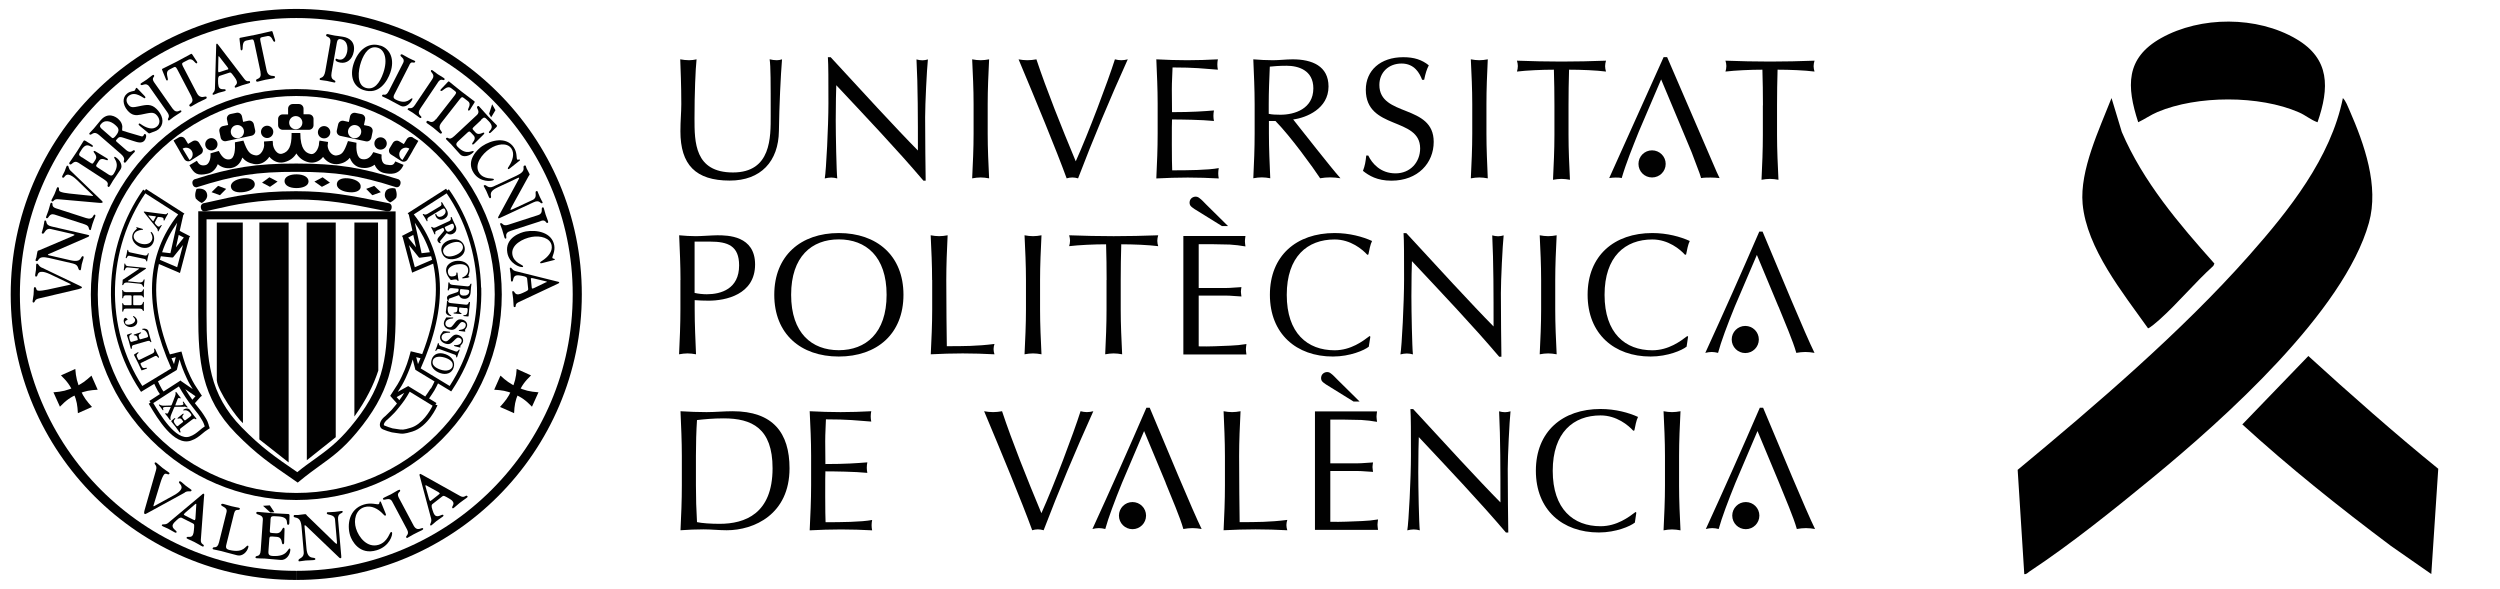 <?xml version="1.0" encoding="UTF-8"?>
<svg id="Capa_1" data-name="Capa 1" xmlns="http://www.w3.org/2000/svg" viewBox="0 0 280.2 66">
  <defs>
    <style>
      .cls-1, .cls-2 {
        fill: #010101;
      }

      .cls-2 {
        fill-rule: evenodd;
      }
    </style>
  </defs>
  <g>
    <g>
      <path class="cls-2" d="M21.94,22.23c-.18-.45.09-1.05.09-1.05.33-.1.94-.04,1.12.39.2.46,0,.86-.53,1.18,0,0-.33-.12-.69-.51Z"/>
      <polygon class="cls-2" points="37.63 49 34.39 51.58 34.37 24.94 37.63 24.94 37.63 49"/>
      <path class="cls-2" d="M39.72,46.68v-21.74h2.65l.03,16.59c-.51,1.57-1.34,3.28-2.68,5.15Z"/>
      <polygon class="cls-2" points="29.07 49.25 32.35 51.83 32.35 24.94 29.07 24.94 29.07 49.25"/>
      <path class="cls-2" d="M27.23,47.43l-.02-22.49h-2.91v17.7c.11,1.19,2.25,4.22,2.93,4.79Z"/>
      <path class="cls-1" d="M33.21,55.25c-12.27,0-22.25-9.98-22.25-22.25s9.98-22.24,22.25-22.24,22.24,9.98,22.24,22.24-9.98,22.25-22.24,22.25v.79c12.7,0,23.03-10.33,23.03-23.03s-10.33-23.03-23.03-23.03-23.03,10.33-23.03,23.03,10.33,23.03,23.03,23.03v-.79Z"/>
      <path class="cls-1" d="M33.21,63.98c-17.09,0-30.98-13.9-30.98-30.98S16.12,2.02,33.21,2.02s30.98,13.9,30.98,30.98-13.9,30.98-30.98,30.98v1.02c17.65,0,32-14.36,32-32S50.85,1,33.21,1,1.2,15.35,1.2,33s14.36,32,32,32v-1.02Z"/>
      <path class="cls-2" d="M6.83,42.07c.7.68,1.05,1.15,1.44,2.05.34.8.41,1.32.46,2.19l1.58-.7c-.59-.65-.91-1.05-1.27-1.85-.39-.89-.53-1.45-.6-2.41l-1.62.73Z"/>
      <path class="cls-2" d="M6.72,45.58c.68-.7,1.15-1.06,2.05-1.44.8-.33,1.32-.41,2.18-.46l-.7-1.58c-.65.59-1.05.91-1.85,1.27-.88.4-1.45.53-2.41.6l.73,1.62Z"/>
      <path class="cls-2" d="M59.52,42.07c-.7.68-1.05,1.15-1.44,2.05-.34.8-.42,1.32-.46,2.19l-1.58-.7c.58-.65.92-1.05,1.27-1.85.39-.89.54-1.45.6-2.41l1.62.73Z"/>
      <path class="cls-2" d="M59.62,45.58c-.68-.7-1.15-1.06-2.05-1.44-.81-.33-1.32-.41-2.18-.46l.7-1.58c.65.59,1.05.9,1.85,1.27.88.4,1.45.53,2.41.6l-.73,1.62Z"/>
      <path class="cls-2" d="M20.72,55.18c.42-.23.62-.02.72-.16.08-.1-.01-.14-.13-.23-.16-.12-.33-.22-.48-.34-.16-.12-.29-.27-.45-.39-.06-.05-.21-.19-.3-.08-.16.2.56.42.14.97-.07.09-.24.29-.71.55l-2.13,1.17s-.13.09-.17.07c-.03-.03,0-.13.02-.18l.74-2.42c.14-.46.28-.79.42-.96.19-.24.45.1.57-.05.08-.1.05-.11-.13-.25-.09-.07-.27-.17-.62-.44-.19-.15-.36-.32-.54-.46-.08-.06-.22-.24-.33-.11-.03.04.01.13.02.15.18.23.21.36.13.66l-1.27,4.44c-.09.32-.08.42-.02.47.06.05.11.03.29-.07l4.22-2.31Z"/>
      <path class="cls-2" d="M26.26,57.47c.14-.54.55-.16.62-.43.02-.08-.01-.1-.15-.14-.11-.03-.2-.02-.77-.16-.26-.06-.64-.19-.92-.26-.14-.04-.23,0-.25.07-.06.25.75.25.6.85l-.84,3.38c-.22.87-.64.36-.72.69-.01.04.02.09.11.11.37.09.66.13.88.19.34.08.74.22,1.77.47.56.14,1.1-.35,1.24-.9.03-.14,0-.17-.04-.18-.26-.06-.4.89-2.08.48-.49-.12-.4-.37-.29-.81l.83-3.35Z"/>
      <path class="cls-2" d="M30.31,58.33c.04-.51.06-.51.91-.45,1.35.09.74.92,1.07.94.16.01.14-.23.14-.33l.02-.73c0-.07-.04-.14-.13-.15-.61-.04-1.1-.05-1.59-.08-1.07-.08-1.57-.14-1.85-.16-.1,0-.16.05-.16.11-.02.29.78.12.74.77l-.24,3.43c-.06.89-.56.46-.59.8,0,.04.04.08.13.09.38.03.68.02.89.03.35.02.76.08,1.83.16.57.04,1.02-.53,1.06-1.11,0-.14-.04-.16-.06-.17-.27-.02-.23.95-1.96.83-.5-.04-.45-.3-.42-.75l.07-.94c.03-.42,0-.51.33-.49l.51.04c.72.05.48.81.7.83.17.01.14-.26.14-.35l.04-1.31c0-.2-.07-.19-.12-.19-.14-.01-.21.66-.81.62l-.44-.03c-.3-.02-.3-.07-.27-.39l.07-1.03Z"/>
      <path class="cls-2" d="M34.04,61.86c.07.75-.62.67-.59.97.01.13.15.08.22.07.19-.02.37-.06.6-.08.24-.02.48-.01.82-.04.09,0,.26-.02.26-.12-.03-.34-.88.23-1-1.18l-.22-2.49c0-.07,0-.12.05-.12.03,0,.08.03.13.08l3.68,3.52c.05.05.09.1.19.09.08,0,.08-.07.07-.23l-.36-4.11c-.07-.77.54-.64.52-.87,0-.02,0-.1-.14-.08-.06,0-.3.06-.74.1-.48.04-.68.03-.8.04-.09,0-.11.08-.1.13.02.24.86.04.92.7l.21,2.44c.02.18.01.27-.03.28-.04,0-.13-.08-.23-.17l-3.08-2.99c-.14-.13-.06-.19-.28-.17-.37.03-.55.08-.73.09-.13.01-.26,0-.39,0-.08,0-.11.07-.11.13.03.35.77-.19.89,1.21l.24,2.78Z"/>
      <path class="cls-2" d="M42.68,56.23s-.06-.03-.09-.02c-.09.03-.03.26-.16.3-.2.06-.85-.21-1.65.04-1.68.51-1.9,2.28-1.54,3.46.17.56,1.02,2.26,2.98,1.66,1.43-.43,1.81-1.71,1.72-1.99-.01-.04-.08-.06-.12-.05-.17.05-.35,1.11-1.38,1.43-1.28.39-2.24-.84-2.54-1.83-.29-.94-.05-2.09.94-2.39.78-.24,1.55.19,2.09.77.08.08.17.21.27.18.11-.04.04-.19.01-.26l-.53-1.3Z"/>
      <path class="cls-2" d="M44.7,55.79c-.33-.62.26-.63.14-.85-.04-.08-.08-.07-.26.02-.35.19-.56.33-.78.45-.22.11-.47.21-.71.34-.05.03-.22.09-.16.2.12.23.72-.32,1.03.27l1.66,3.12c.33.62-.21.68-.08.91.02.03.05.07.11.04.16-.08.41-.25.68-.39.48-.26.72-.35.95-.47.14-.08.18-.13.14-.2-.11-.21-.64.46-1.07-.34l-1.65-3.1Z"/>
      <path class="cls-2" d="M4.7,30.01c-.42-.2-.36-.44-.53-.46-.13-.01-.11.07-.12.2-.02.17,0,.33-.02.5-.02.17-.06.33-.08.5,0,.07-.05.24.09.25.26.02.04-.6.74-.53.12.01.37.05.85.27l2.15,1.03c.05.02.15.06.15.09,0,.04-.11.05-.16.07l-2.44.53c-.46.1-.82.14-1.04.12-.31-.03-.16-.37-.36-.39-.12-.01-.12.02-.14.21,0,.09,0,.27-.03.64-.02.2-.07.4-.09.59,0,.09-.08.26.09.28.05,0,.1-.07.11-.08.1-.23.19-.31.49-.38l4.42-1.04c.32-.08.4-.13.4-.19,0-.06-.03-.1-.22-.18l-4.26-2.04Z"/>
      <path class="cls-2" d="M8.19,29.54c.73.17.47.69.76.75.12.03.11-.09.13-.16.04-.16.04-.32.08-.5.05-.2.12-.39.19-.67.02-.08.06-.22-.04-.24-.34-.08-.02.77-1.4.45l-2.44-.56c-.06-.01-.11-.04-.1-.07,0-.03.05-.05.12-.08l4.36-1.9c.07-.03.12-.05.14-.13.02-.07-.04-.08-.2-.12l-4.02-.93c-.75-.17-.47-.62-.68-.67-.02,0-.09-.02-.12.09-.01.05-.03.26-.11.62-.09.4-.16.56-.18.65-.02.07.05.11.1.12.24.05.27-.67.92-.52l2.39.55c.18.04.26.07.26.11,0,.03-.11.08-.23.14l-3.69,1.57c-.16.07-.19,0-.24.18-.07.3-.08.46-.11.61-.03.11-.08.21-.1.31-.02.07.04.11.1.12.34.08.03-.67,1.4-.35l2.72.63Z"/>
      <path class="cls-2" d="M6.3,23.36c-.66-.22-.27-.55-.51-.63-.08-.03-.11,0-.16.16-.1.32-.14.53-.21.73-.06.2-.16.4-.23.62-.02.05-.08.18.04.22.24.08.25-.62.89-.41l3.36,1.09c.67.22.35.56.6.64.04.01.09.02.1-.03.05-.15.1-.39.18-.64.14-.44.24-.63.31-.84.04-.13.03-.19-.05-.21-.22-.07-.11.66-.97.38l-3.34-1.08Z"/>
      <path class="cls-2" d="M7.95,19.18c-.33-.32-.2-.53-.35-.6-.12-.05-.13.03-.18.15-.07.15-.11.31-.17.46-.07.16-.16.29-.23.45-.03.06-.12.21.01.27.23.11.23-.55.86-.27.11.05.34.16.72.52l1.71,1.65s.12.1.11.13c-.01.03-.12.02-.17.01l-2.48-.26c-.47-.05-.82-.12-1.02-.21-.28-.13-.04-.4-.22-.48-.11-.05-.12-.02-.2.15-.04.09-.08.25-.23.6-.08.18-.19.35-.27.53-.04.08-.16.22,0,.3.05.02.12-.03.13-.04.17-.19.27-.23.58-.21l4.51.4c.32.03.42,0,.44-.05.02-.06,0-.1-.15-.24l-3.39-3.26Z"/>
      <path class="cls-2" d="M9.19,17.65c-.43-.28-.42-.3-.03-.9.62-.95,1.09-.1,1.24-.33.07-.11-.15-.22-.23-.27l-.62-.38c-.05-.04-.14-.04-.18.02-.28.43-.48.79-.71,1.14-.49.76-.75,1.09-.88,1.3-.04.07-.02.14.04.18.25.16.41-.53.97-.17l2.89,1.88c.75.49.17.65.46.83.04.02.09.01.13-.05.18-.27.29-.49.39-.65.16-.25.38-.53.86-1.28.26-.4-.05-1.02-.54-1.34-.12-.08-.16-.05-.17-.03-.12.19.73.64-.06,1.87-.23.36-.44.19-.82-.06l-.79-.51c-.36-.23-.44-.26-.3-.49l.24-.37c.33-.51.9.05,1-.11.08-.12-.16-.23-.25-.28l-1.12-.68c-.17-.1-.19-.04-.22,0-.06.1.49.48.22.91l-.2.31c-.14.21-.18.18-.45.01l-.86-.56Z"/>
      <path class="cls-2" d="M16.52,14.82c.14.12.17.17.31.1.32-.15.67-.2.94-.43.59-.5.59-1.34-.04-2.08-.6-.71-1.1-.71-1.81-.57-.88.17-1.19.31-1.51-.07-.32-.38-.29-.76,0-1.01.78-.65,1.72.34,1.83.25.1-.08.06-.16-.06-.28l-.68-.71c-.12-.12-.17-.22-.24-.16-.06.05-.1.23-.15.28-.14.11-.51.05-.88.36-.53.44-.49,1.22.05,1.87.5.59.95.59,1.51.48,1.06-.21,1.41-.37,1.81.1.38.45.34.95-.02,1.24-.5.42-1.21.14-1.81-.28-.08-.06-.13-.1-.2-.04-.11.09.07.22.15.29l.79.65Z"/>
      <path class="cls-2" d="M17.29,9.25c-.4-.57.11-.61-.03-.81-.05-.07-.08-.07-.23.03-.27.19-.43.34-.6.46-.17.12-.37.23-.56.36-.04.03-.18.1-.1.2.15.21.57-.34.96.21l2.03,2.89c.4.57-.06.66.09.87.02.03.06.06.1.04.13-.09.32-.26.52-.4.38-.26.57-.36.75-.49.11-.08.14-.13.09-.2-.14-.19-.48.46-1-.28l-2.01-2.87Z"/>
      <path class="cls-2" d="M37.75,4.8c.06-.33.18-.46.44-.41.9.16.76,1.23.72,1.41-.04.19-.23,1-.94.87-.13-.02-.22-.08-.26-.09-.07-.01-.1.07-.11.12,0,.03,0,.22.56.32.69.12,1.33-.33,1.49-1.24.19-1.06-.47-1.55-1.21-1.66-.41-.07-.83-.12-.91-.13-.44-.08-.75-.16-.79-.17-.14-.02-.18.07-.19.11-.05.27.61.08.47.85l-.56,3.19c-.16.91-.59.66-.63.87-.02.12.08.13.1.13.03,0,.49.06.72.1.13.02.38.1.78.17.08.01.14.04.16-.08.04-.25-.59-.08-.43-.99l.59-3.36Z"/>
      <path class="cls-2" d="M42.64,5.12c-1.33-.44-2.47.45-2.99,1.97-.48,1.41-.06,2.61,1.06,2.99,1.78.61,2.7-.98,3.04-1.95.51-1.47-.01-2.66-1.1-3.02ZM42.96,8.17c-.4,1.15-1.03,1.98-1.99,1.67-1-.32-.85-1.9-.5-2.91.35-1.01.96-1.87,1.9-1.57.72.23,1.12,1.27.59,2.81Z"/>
      <path class="cls-2" d="M45.89,7.25c.25-.5.5-.06.63-.31.04-.08.02-.1-.09-.15-.08-.04-.16-.05-.61-.28-.2-.1-.49-.28-.7-.39-.11-.06-.19-.03-.22.03-.12.23.57.35.28.91l-1.58,3.1c-.41.8-.63.24-.78.54-.02.04,0,.09.06.12.29.15.52.23.68.32.26.13.56.32,1.36.73.43.22,1.01-.16,1.27-.67.06-.12.04-.16.02-.17-.2-.1-.56.79-1.86.13-.38-.19-.24-.42-.03-.82l1.57-3.07Z"/>
      <path class="cls-2" d="M49.07,9.24c.39-.58.61-.11.75-.32.05-.07.03-.1-.11-.2-.28-.19-.47-.28-.65-.4-.17-.12-.34-.27-.53-.4-.04-.03-.15-.13-.22-.03-.14.21.52.41.15.97l-1.97,2.93c-.39.58-.64.18-.78.4-.02.03-.04.08,0,.11.13.09.35.2.56.34.38.26.54.4.73.53.11.08.17.08.22.01.13-.2-.6-.28-.1-1.03l1.96-2.91Z"/>
      <path class="cls-2" d="M48.85,13.36c-.54.69-.84,0-1.02.23-.1.13-.02.18.07.25.19.14.36.24.67.48.31.24.44.39.63.53.13.11.21.2.32.06.13-.16-.6-.46-.04-1.17l2.05-2.62c.22-.28.29-.27.48-.12l.4.31c.55.39-.1.92.08,1.07.12.09.25-.17.29-.25l.36-.57c.04-.06.1-.14.04-.2-.43-.34-.76-.56-1.44-1.09-.68-.53-.97-.79-1.4-1.13-.07-.05-.13.03-.18.08l-.67.71c-.07.07-.19.17-.1.25.21.16.66-.7,1.19-.29l.39.3c.19.15.21.21,0,.49l-2.1,2.69Z"/>
      <path class="cls-2" d="M53.92,13.42c.37-.35.39-.33.88.19.78.83-.17,1.08.02,1.28.09.1.25-.09.32-.16l.52-.51s.07-.13.02-.18c-.35-.38-.65-.65-.94-.96-.61-.66-.88-.99-1.05-1.16-.06-.06-.13-.05-.18,0-.22.2.41.53-.07.98l-2.52,2.35c-.66.61-.67.01-.92.24-.03.03-.04.08.02.14.22.24.41.4.53.53.2.21.42.49,1.03,1.15.33.35,1.01.2,1.43-.2.1-.1.09-.14.07-.16-.15-.16-.8.55-1.8-.51-.29-.31-.08-.47.25-.78l.69-.64c.31-.29.36-.37.55-.17l.3.32c.42.45-.27.86-.14,1,.1.1.27-.1.33-.17l.93-.92c.14-.14.08-.18.06-.21-.08-.09-.59.36-.93,0l-.25-.27c-.17-.18-.13-.22.1-.44l.75-.7Z"/>
      <path class="cls-2" d="M58.27,17.98s.01-.06,0-.08c-.05-.07-.25.06-.31-.03-.1-.15.02-.77-.38-1.36-.83-1.23-2.52-.82-3.54-.13-.48.33-1.9,1.6-.93,3.03.7,1.04,1.97.93,2.21.77.04-.02.04-.09.02-.11-.09-.13-1.11.08-1.62-.68-.63-.93.31-2.14,1.18-2.72.82-.55,1.94-.73,2.42-.02.38.57.14,1.35-.28,1.99-.06.09-.16.21-.11.29.06.08.18-.03.24-.08l1.1-.87Z"/>
      <path class="cls-2" d="M55.33,20.89c-.68.32-.8-.25-1.06-.13-.11.05-.03.14,0,.2.07.14.16.28.24.45.09.19.15.38.27.64.03.07.09.21.18.16.31-.15-.46-.62.82-1.21l2.27-1.06c.06-.03.11-.04.13,0,.01.03,0,.07-.04.14l-2.27,4.18c-.04.06-.06.11-.03.18.03.06.08.04.23-.03l3.74-1.74c.7-.33.75.2.95.11.02-.01.09-.04.04-.14-.02-.05-.14-.22-.29-.56-.17-.37-.22-.54-.26-.62-.03-.07-.11-.05-.15-.03-.22.1.2.7-.4.98l-2.22,1.03c-.17.08-.25.1-.27.07-.01-.03.04-.13.1-.25l1.94-3.52c.08-.16.16-.11.08-.28-.13-.28-.22-.41-.29-.55-.05-.1-.07-.21-.11-.31-.03-.06-.1-.07-.16-.04-.32.15.39.55-.89,1.14l-2.53,1.18Z"/>
      <path class="cls-2" d="M60.58,24.77c.66-.22.55.29.79.21.08-.03.09-.06.04-.23-.1-.32-.2-.51-.26-.71-.06-.2-.11-.42-.18-.64-.02-.05-.04-.2-.16-.16-.24.08.16.65-.48.86l-3.36,1.09c-.66.22-.61-.25-.86-.17-.04.01-.08.04-.06.09.05.14.15.38.23.62.14.44.18.65.25.86.04.13.09.17.16.15.22-.07-.3-.6.56-.87l3.34-1.08Z"/>
      <path class="cls-2" d="M62.15,29.14s.04-.05.03-.08c-.01-.08-.25-.05-.27-.16-.03-.17.33-.7.21-1.4-.26-1.46-1.96-1.77-3.18-1.56-.57.1-2.38.69-2.08,2.39.22,1.23,1.42,1.66,1.71,1.6.04,0,.07-.07.06-.1-.03-.15-1.04-.38-1.2-1.28-.2-1.11,1.16-1.82,2.18-2,.97-.17,2.07.12,2.22.97.12.67-.42,1.29-1.07,1.71-.09.06-.23.12-.22.22.02.1.18.05.25.03l1.36-.35Z"/>
      <path class="cls-2" d="M20.04,47.68c-.19.14-.2.13-.42-.16-.36-.48.11-.53.02-.64-.04-.06-.12.02-.16.05l-.26.22s-.04.06-.02.09c.16.22.3.38.44.55.28.38.41.56.48.66.03.04.06.04.09.02.11-.08-.19-.3.06-.48l1.28-.97c.33-.25.33.05.45-.05.02-.01.02-.04,0-.07-.1-.14-.19-.23-.25-.31-.09-.12-.19-.28-.48-.66-.15-.2-.49-.18-.7-.02-.05.04-.05.06-.04.07.07.09.4-.21.86.4.13.18.03.24-.14.37l-.35.26c-.16.12-.19.15-.27.04l-.14-.18c-.19-.26.15-.41.09-.49-.04-.06-.13.03-.17.06l-.47.38c-.07.06-.05.08-.03.1.04.05.29-.13.45.08l.12.16c.08.11.06.12-.06.21l-.38.29Z"/>
      <path class="cls-2" d="M20.63,45.57c.23,0,.32.14.38.09.04-.03,0-.06-.04-.11-.06-.08-.13-.15-.19-.23-.05-.07-.09-.15-.19-.27-.04-.05-.06-.06-.08-.04-.1.07.15.24,0,.35-.04.03-.13.05-.25.06l-.45.02c-.1,0-.16.01-.17,0,0-.01.02-.07.05-.15l.19-.49c.03-.08.05-.13.11-.18.1-.08.17.08.25.02.04-.03.01-.07-.02-.1-.06-.08-.12-.15-.22-.27-.09-.12-.12-.19-.17-.24-.08-.1-.1-.12-.14-.1-.06.05.06.15-.08.5l-.32.83c-.04.09-.05.14-.09.17-.03.02-.11.02-.2.02l-.64.02c-.4.01-.47-.18-.53-.13-.03.02-.03.05,0,.09.09.12.16.19.21.26.05.07.1.15.18.26,0,0,.03.05.08.02.07-.05-.11-.21.01-.3.05-.04.1-.05.27-.06h.44s.1-.02.11,0c.01.02,0,.05-.02.08l-.25.55s-.05.08-.07.1c-.1.07-.19-.08-.26-.02-.01.01-.04.02,0,.08.05.07.11.12.25.3.14.19.19.28.24.34.03.04.06.05.08.03.1-.08-.12-.12.12-.68l.25-.6c.03-.07.07-.17.09-.19.02-.01.09-.01.16-.01h.87Z"/>
      <path class="cls-2" d="M29.94,14.09c.38,0,.69.31.69.69s-.31.69-.69.69-.69-.31-.69-.69.31-.69.69-.69Z"/>
      <path class="cls-2" d="M23.69,15.48c.38,0,.69.31.69.69s-.31.69-.69.69-.69-.31-.69-.69.31-.69.69-.69Z"/>
      <path class="cls-1" d="M44.29,18.11c-.17.4-.35.46-1.01.34-.55-.1-.54-.82-.51-1.13l-.93-.27c-.4.79-.87.84-1.23.79-.67-.09-.7-1.19-.66-1.84l-.95-.19c-.46,1.31-.67,1.51-1.25,1.61-.32.06-.57-.15-.69-.28-.2-.22-.32-.52-.34-.8.02-.14.04-.28.05-.43l-.96-.15c-.04.16-.07.33-.07.51-.08.38-.26.71-.49.88-.16.12-.32.15-.51.09-.46-.12-1.08-.5-1.08-2.33h-.98c0,.06,0,.11,0,.16h0c0,1.32-.32,1.96-1.07,2.16-.19.05-.37,0-.54-.13-.24-.19-.42-.53-.48-.88,0-.14,0-.29-.03-.43l-.97.07c0,.14,0,.27.02.41-.02.34-.17.69-.39.92-.19.19-.39.26-.61.22-.59-.11-.88-.37-1.33-1.65l-.95.19c.04.68.02,1.83-.6,1.91-.34.05-.76-.03-1.21-.94l-.93.27c.06.62-.18,1.22-.53,1.31q-.62.16-.91-.34l-.08-.14-.84.5.08.14c.45.77.79,1.1,2,.8.54-.13.9-.55,1.1-1.06.42.37.91.51,1.46.44.48-.07,1.02-.35,1.29-1.18.32.38.72.62,1.29.72.54.1,1.07-.07,1.48-.49.1-.1.18-.2.26-.32.09.11.19.21.3.29.41.33.91.44,1.4.31.65-.17,1.07-.54,1.33-.97.3.49.73.82,1.3.97.48.13.95.04,1.35-.25.12-.09.24-.2.34-.33.05.07.11.14.17.21.43.47,1.01.68,1.59.58.57-.1.95-.34,1.24-.69.31.83.9,1.06,1.31,1.12.43.06.97.02,1.47-.35.21.51.61.86,1.16.95.51.09,1.57.28,2.08-.93l-.9-.38Z"/>
      <path class="cls-2" d="M36.32,14.13c.38,0,.7.31.7.69s-.31.69-.7.69-.69-.31-.69-.69.31-.69.69-.69Z"/>
      <path class="cls-2" d="M42.65,15.39c.38,0,.7.31.7.69s-.31.69-.7.69-.69-.31-.69-.69.31-.69.69-.69Z"/>
      <polygon class="cls-2" points="23.71 21.54 24.44 20.83 25.35 21.17 24.65 21.88 23.71 21.54"/>
      <path class="cls-1" d="M22.08,20.98c4.2-1.34,6.7-1.73,11.14-1.72,4.49,0,7,.39,11.17,1.72,0,0,.35.09.48-.32.13-.41-.2-.56-.2-.56-4.23-1.35-6.91-1.76-11.45-1.77-4.51,0-7.17.41-11.43,1.77,0,0-.33.14-.2.56.13.41.49.33.49.33Z"/>
      <path class="cls-1" d="M22.97,23.69c.38-.08.77-.17,1.18-.26,2.08-.48,4.67-1.07,9.02-1.07,3.6,0,6.05.49,9.14,1.11l1.15.23s.35.05.43-.37c.08-.42-.25-.54-.25-.54l-1.14-.23c-3.15-.63-5.63-1.13-9.33-1.13-4.46,0-7.1.61-9.23,1.1-.41.09-.79.18-1.17.26,0,0-.34.13-.25.54.09.41.44.36.44.36Z"/>
      <polygon class="cls-2" points="29.37 20.47 30.19 19.87 31.11 20.35 30.26 20.94 29.37 20.47"/>
      <path class="cls-2" d="M44.4,22.18c.18-.45-.09-1.05-.09-1.05-.33-.1-.97-.05-1.12.39-.17.47,0,.86.53,1.17,0,0,.33-.12.69-.52Z"/>
      <polygon class="cls-2" points="42.68 21.54 41.94 20.83 41.04 21.17 41.73 21.88 42.68 21.54"/>
      <polygon class="cls-2" points="36.98 20.47 36.16 19.87 35.24 20.35 36.08 20.94 36.98 20.47"/>
      <path class="cls-2" d="M40.42,20.98c.08-.49-.47-.85-1.2-.97-.74-.12-1.39.06-1.46.55-.08.49.44.85,1.18.96.74.12,1.41-.05,1.49-.54Z"/>
      <path class="cls-2" d="M49.57,23.42c.14-.08.23-.08.3.04.25.41-.19.7-.28.75-.08.05-.45.23-.64-.08-.04-.06-.04-.11-.06-.14-.02-.03-.06-.01-.08,0-.01,0-.08.07.07.33.19.31.57.42.96.18.45-.27.41-.69.2-1.02-.11-.19-.24-.37-.26-.4-.12-.2-.2-.35-.21-.37-.04-.06-.08-.05-.1-.04-.12.07.18.27-.15.46l-1.37.82c-.39.23-.45-.02-.54.04-.05.03-.02.07-.01.08,0,.02.14.21.21.32.04.06.09.18.2.36.02.04.03.07.08.04.11-.07-.17-.26.22-.49l1.44-.87Z"/>
      <path class="cls-2" d="M52.48,31.09c.06,0,.14-.02.13-.06,0-.05-.11-.04-.12-.11-.01-.08.19-.37.13-.79-.11-.77-.94-.97-1.55-.88-.28.04-1.18.31-1.06,1.2.05.33.26.64.49.91.02.02.04.03.1.02.05,0,.15-.03.3-.05.46-.06.3.17.45.15.04,0,.05-.03.05-.04-.02-.11-.04-.21-.06-.33-.02-.14-.03-.28-.05-.43,0-.05,0-.15-.1-.14-.14.02.16.35-.4.43-.21.03-.51.06-.59-.48-.07-.49.55-.8,1.04-.86.91-.13,1.18.24,1.22.52.11.8-.67.91-.66.98,0,.06.03.07.08.07l.6-.08Z"/>
      <path class="cls-2" d="M52.19,34.51c.25.03.25.04.21.41-.06.59-.46.31-.47.45,0,.07.11.07.16.07l.36.03s.07-.01.07-.05c.03-.27.04-.48.06-.7.05-.47.08-.68.1-.81,0-.04-.02-.07-.06-.07-.14-.02-.06.34-.39.31l-1.69-.18c-.44-.05-.22-.26-.39-.28-.02,0-.04.01-.05.05-.02.17-.02.3-.03.39-.02.15-.05.33-.1.8-.02.25.25.46.53.49.07,0,.08-.01.08-.02.01-.12-.47-.12-.39-.88.02-.22.15-.19.38-.17l.46.05c.21.02.25.01.24.16l-.02.23c-.03.32-.41.19-.42.29,0,.07.12.07.17.07l.64.05c.1,0,.09-.03.1-.05,0-.06-.32-.1-.3-.37l.02-.19c.01-.13.04-.13.19-.11l.5.05Z"/>
      <path class="cls-2" d="M50.14,35.57c-.09,0-.12-.01-.15.06-.08.16-.2.3-.23.49-.08.39.19.73.65.82.45.09.64-.08.87-.37.29-.36.37-.52.61-.47.24.05.35.21.31.41-.1.52-.77.43-.78.5-.01.07.03.08.11.09l.48.06c.08.01.14.03.14-.02,0-.04-.04-.13-.03-.16.02-.09.18-.19.23-.44.07-.35-.18-.65-.59-.73-.37-.07-.55.08-.73.31-.35.44-.43.62-.73.56-.28-.05-.42-.27-.37-.5.06-.33.42-.46.78-.49.05,0,.08,0,.09-.05.02-.08-.09-.06-.14-.06h-.51Z"/>
      <path class="cls-2" d="M49.8,37.12c-.09-.01-.11-.02-.16.04-.1.16-.23.28-.29.45-.12.38.1.75.55.9.44.14.65,0,.91-.26.33-.32.43-.47.66-.39.23.07.32.25.26.44-.16.5-.82.34-.84.4-.02.06.02.09.1.11l.47.12c.08.02.13.04.14,0,.01-.04-.02-.13,0-.17.03-.09.2-.17.28-.41.11-.34-.1-.67-.5-.8-.36-.12-.55.01-.76.22-.4.39-.5.56-.8.46-.27-.09-.38-.32-.31-.55.11-.32.48-.4.84-.39.05,0,.08,0,.1-.04.02-.07-.08-.08-.14-.08l-.5-.06Z"/>
      <path class="cls-2" d="M50.93,39.73c.32.12.12.29.24.33.04.01.05,0,.08-.08.06-.16.08-.27.12-.37.04-.1.09-.21.13-.32,0-.03.05-.09-.01-.11-.12-.04-.14.32-.45.2l-1.63-.59c-.32-.12-.16-.29-.28-.34-.02,0-.04,0-.05.02-.03.07-.06.2-.1.33-.08.22-.13.33-.17.43-.03.07-.02.1.02.11.11.04.07-.34.49-.19l1.62.59Z"/>
      <path class="cls-2" d="M49.9,39.69c-.69-.25-1.29-.03-1.5.55-.33.92.44,1.4.91,1.57.72.26,1.32,0,1.52-.57.24-.69-.18-1.28-.92-1.55ZM50.71,41.1c-.13.37-.65.58-1.4.31-.56-.21-.96-.53-.79-1.03.18-.52.96-.44,1.45-.26.49.18.91.49.74.99Z"/>
      <path class="cls-1" d="M23.4,47.64c-.09-.28-.16-.49-.37-.82-.36-.58-.48-.75-1.08-1.49-.04-.04-.07-.09-.11-.14l.59-.66.06-.07.14-.09-.02-.04h0s0,0,0,0l-.3-.46c-.37-.55-.65-.98-.98-1.68-.5-1.07-.7-1.7-.99-2.78h-.01s0-.01,0-.01l-.38.09-.91.23c-1.48-3.78-1.89-7.14-1.23-10.13l2.11.9.25.11.07-.26.98-3.74.09-.11-.05-.03h0s0,0,0,0l-.19-.1-.93-.48.4-1.78.13-.16-.22-.14-4.09-2.62-.12.2-.19-.13c-2.22,3.14-3.51,7.05-3.61,11.03-.11,4.14,1.02,8.1,3.25,11.46l.12.18.19-.12,1.29-.78c.09.19.26.55.4.8.06.11.15.24.23.35l-1.18.77.13.19-.2.12.13.22c.81,1.36,2.7,4.56,4.59,3.92.56-.19.91-.48,1.25-.76.21-.18.43-.36.71-.53l.16-.1s-.06-.18-.06-.18l-.06-.17ZM21.56,44.81c-.26-.37-.54-.78-.79-1.19l1.14.79-.36.4ZM19.7,40.03l-.2.78c-.1-.22-.19-.44-.28-.66l.48-.12ZM19.86,29.95l-1.94-.83c.04-.13.07-.27.11-.4l1.22.14h.13s.08-.09.08-.09l1.05-1.31-.65,2.48ZM18.17,28.27c.39-1.16.95-2.26,1.69-3.31l-.76,3.42-.93-.11ZM20.6,26.63l-.88,1.09.31-1.39.57.29ZM15.95,43.26c-2.1-3.24-3.16-7.03-3.06-11,.1-3.8,1.31-7.55,3.4-10.59l3.68,2.36c-3.64,4.62-3.89,10.27-.77,17.26l-3.25,1.97ZM17.69,42.75l1.93-1.17.18-.11v-.02s.02,0,.02,0l.3-1.17c.21.7.42,1.27.8,2.09.23.51.45.87.68,1.24l-1.32-.91h0s-.04-.06-.04-.06l-.21.14-1.7,1.1c-.08-.1-.17-.23-.22-.33-.15-.25-.33-.64-.4-.8ZM22.35,48.25c-.34.28-.63.52-1.1.68-1.54.52-3.36-2.56-4.05-3.72l-.02-.03,2.87-1.87c.44.79,1.04,1.7,1.54,2.31.59.73.7.88,1.04,1.45.18.29.23.45.32.72h0c-.23.15-.43.31-.61.47ZM53.92,32.25c-.1-3.97-1.39-7.89-3.61-11.03l-.19.13-.12-.2-4.09,2.61-.22.14.13.16.4,1.78-.93.48-.19.1h-.01s-.05.03-.05.03l.09.11.99,3.74.07.26.25-.11,2.11-.9c.66,2.99.24,6.35-1.23,10.14l-.91-.23-.38-.09v.02s0,0,0,0c-.29,1.08-.49,1.71-.99,2.78-.33.71-.61,1.13-.99,1.7l-.31.48h.02s-.02.02-.02.02l.19.22.56.63s-.06.08-.09.12c-.47.59-.58.69-.94,1.03l-.28.27c-.41.31-.65.73-.6,1.06.03.2.15.35.35.43.47.19.6.22.72.25.06.02.12.03.23.07h.02s.03.01.03.01l.47.07c.75.12.88.12,1.81-.16,1.75-.53,2.79-2.81,2.82-2.96l-.23-.04.12-.2-.83-.51c.17-.24.42-.61.59-.89.15-.25.32-.61.41-.8l1.29.78.19.12.12-.18c2.24-3.36,3.36-7.32,3.25-11.46ZM46.32,26.33l.31,1.39-.88-1.09.57-.3ZM46.49,24.96c.73,1.05,1.3,2.15,1.69,3.31l-.93.11-.76-3.42ZM46.49,29.95l-.65-2.48,1.05,1.31.08.1h.13s1.22-.16,1.22-.16c.04.13.07.27.11.4l-1.94.83ZM47.13,40.15c-.09.22-.18.44-.28.66l-.2-.78.48.12ZM44.45,44.51l.86-.48c-.19.32-.37.58-.55.82l-.31-.35ZM48.48,45.48c-.27.57-1.17,2.08-2.43,2.46-.86.26-.92.25-1.6.14l-.46-.07c-.12-.04-.18-.06-.25-.08-.1-.03-.22-.06-.66-.24-.05-.02-.06-.04-.06-.06-.02-.14.14-.42.44-.64h.01s.01-.02.01-.02l.29-.27c.36-.35.49-.46.98-1.08.44-.54.74-.95,1.17-1.72l2.56,1.57ZM48.26,43.55c-.17.28-.43.65-.6.89l-1.72-1.05-.19-.12h0s0,0,0,0h0s0,0,0,0l-1.17.65c.31-.47.58-.9.88-1.54.38-.83.59-1.39.8-2.09l.3,1.17h.03s0,.01,0,.01l.18.11,1.93,1.17c-.07.16-.25.55-.4.8ZM50.4,43.26l-3.25-1.97c3.12-6.98,2.86-12.63-.77-17.26l3.68-2.36c2.09,3.03,3.3,6.78,3.4,10.59.1,3.97-.96,7.76-3.06,11Z"/>
      <path class="cls-2" d="M34.58,20.33c0-.5-.58-.78-1.32-.79-.74-.01-1.37.25-1.37.75,0,.5.56.78,1.3.79.74.01,1.39-.25,1.39-.74Z"/>
      <path class="cls-2" d="M25.88,20.98c-.08-.49.46-.85,1.2-.97.74-.12,1.39.06,1.47.55.08.49-.44.85-1.18.96-.74.12-1.41-.05-1.48-.54Z"/>
      <path class="cls-2" d="M17.29,39.94c.37-.18.37.21.49.15.07-.03.04-.08.02-.13-.05-.11-.11-.2-.2-.38-.09-.19-.12-.28-.18-.4-.04-.08-.06-.14-.13-.1-.09.04.18.35-.2.54l-1.39.68c-.15.07-.18.05-.23-.06l-.11-.24c-.17-.31.22-.39.16-.5-.04-.07-.14.02-.18.04l-.27.17s-.07.04-.05.08c.13.26.23.44.43.84.2.41.28.6.4.86.02.04.06.02.1,0l.43-.15s.12-.03.09-.09c-.06-.12-.42.16-.58-.16l-.11-.23c-.06-.11-.05-.15.1-.22l1.43-.7Z"/>
      <path class="cls-2" d="M14.86,38.29c-.23.06-.23.05-.34-.31-.16-.57.29-.45.25-.59-.02-.07-.12-.02-.17,0l-.32.11s-.06.04-.05.08c.07.26.15.46.21.67.13.46.18.67.21.8.01.04.05.06.08.05.13-.04-.07-.34.23-.43l1.54-.44c.4-.12.29.16.44.12.02,0,.03-.03.02-.07-.05-.16-.1-.29-.12-.38-.04-.15-.08-.33-.21-.78-.07-.24-.39-.34-.65-.27-.06.02-.07.04-.06.05.03.11.45-.05.66.68.06.21-.06.24-.27.29l-.42.12c-.19.05-.23.08-.27-.06l-.06-.22c-.09-.31.29-.33.26-.42-.02-.07-.13-.02-.18,0l-.58.19c-.09.03-.07.06-.07.08.02.06.32-.02.39.24l.05.19c.04.13.01.13-.13.17l-.46.13Z"/>
      <path class="cls-2" d="M14.8,36.64c.39-.06.64-.35.58-.7-.05-.31-.36-.53-.44-.51-.04,0-.04.02-.04.04,0,.05.21.17.24.35.05.29-.29.51-.62.56-.21.03-.46.02-.5-.22-.03-.16.08-.23.24-.3.02,0,.05-.02.04-.05,0-.05-.18-.2-.24-.19-.2.03-.21.32-.19.43.07.41.47.67.93.6Z"/>
      <path class="cls-2" d="M14.06,32.72c-.34,0-.19-.22-.32-.22-.03,0-.04.01-.04.06,0,.13.01.25.01.41,0,.19-.01.27-.01.4,0,.04,0,.07.06.07.1,0-.02-.34.35-.34h.48c.08,0,.16.02.16.11v.92c0,.06-.04.08-.14.08h-.55c-.31,0-.21-.24-.31-.24-.03,0-.05.03-.05.07,0,.09.01.21.01.4,0,.16-.01.25-.01.35,0,.06,0,.15.06.15.13,0-.02-.35.35-.35h1.53c.42,0,.3.26.44.26.05,0,.05-.03.05-.07,0-.15-.01-.28-.01-.41,0-.22.01-.32.01-.45,0-.1-.03-.09-.05-.09-.12,0,0,.38-.43.38h-.54c-.15,0-.18,0-.18-.15v-.82c0-.14.04-.13.18-.13h.62c.33,0,.24.23.36.23.02,0,.04-.02.04-.06,0-.16-.01-.28-.01-.39,0-.13.01-.31.01-.41,0-.04,0-.06-.04-.06-.13,0,0,.32-.44.32h-1.59Z"/>
      <path class="cls-2" d="M15.7,31.81c.35.04.26.33.39.34.06,0,.05-.06.05-.09,0-.08,0-.17.01-.27.01-.11.04-.21.05-.36,0-.04.02-.12-.03-.12-.16-.02.03.4-.63.34l-1.16-.12s-.05-.01-.05-.03c0-.02.02-.03.05-.05l1.93-1.3s.05-.03.05-.08c0-.04-.02-.04-.1-.05l-1.92-.19c-.36-.04-.25-.29-.35-.3-.01,0-.04,0-.05.05,0,.03,0,.14-.02.33-.02.21-.04.3-.05.35,0,.04.03.05.05.05.11.01.09-.37.4-.34l1.14.11c.08,0,.13.02.12.04,0,.02-.05.05-.1.09l-1.63,1.09c-.07.05-.09,0-.1.11-.02.16-.01.24-.02.32,0,.06-.02.11-.03.17,0,.04.02.06.05.06.16.02-.02-.35.63-.29l1.3.13Z"/>
      <path class="cls-2" d="M14.59,28.29c-.32-.07-.15-.27-.26-.29-.04,0-.05,0-.07.1-.04.17-.05.28-.07.39-.02.11-.06.22-.09.34,0,.03-.03.1.03.11.12.03.1-.34.4-.27l1.61.34c.32.07.19.27.3.29.02,0,.04,0,.05-.02.02-.08.03-.21.06-.34.05-.24.09-.35.11-.46.02-.07,0-.1-.03-.11-.11-.02-.02.35-.44.26l-1.6-.34Z"/>
      <path class="cls-2" d="M15.3,25.45s-.03.01-.03.03c-.02.04.09.08.07.14-.03.09-.31.23-.45.58-.28.73.32,1.3.86,1.5.25.1,1.12.28,1.45-.56.24-.61-.13-1.11-.26-1.15-.02,0-.05.01-.05.03-.03.07.32.43.14.88-.21.55-.94.54-1.39.36-.43-.17-.79-.57-.62-.99.13-.33.5-.48.87-.51.05,0,.12,0,.14-.04.02-.05-.06-.07-.09-.08l-.63-.18Z"/>
      <path class="cls-2" d="M22.88,55.63c.02-.24.01-.26-.04-.29-.08-.04-.18.07-.27.15l-3.71,3.11c-.34.29-.64.08-.72.24-.04.08.06.12.15.17.18.09.38.16.56.25.2.1.37.22.57.32.13.07.3.21.37.07.09-.18-.64-.41-.4-.89.08-.16.28-.34.4-.45.36-.36.51-.32.61-.26l1.23.62c.16.08.16.16.1.78-.02.21-.04.35-.11.5-.2.4-.61.1-.7.29-.05.09.04.12.15.18.18.09.42.18.7.32.41.21.56.32.79.44.17.09.22.13.27.02.11-.22-.36-.13-.32-.7l.36-4.87ZM21.91,57.99c0,.09,0,.18-.05.28-.03.06-.12.01-.23-.04l-.85-.43c-.11-.06-.2-.1-.17-.16.05-.09.12-.14.19-.21l1.07-.92c.07-.06.1-.05.11-.04.03.02.01,0,.02.08l-.09,1.45Z"/>
      <path class="cls-2" d="M52.36,55.6c-.15-.19-.27.27-.77,0l-4.26-2.38c-.21-.12-.23-.12-.28-.08-.07.05-.01.19.02.31l1.25,4.67c.11.43-.19.62-.09.75.06.08.14,0,.22-.07.16-.12.3-.27.47-.4.18-.14.36-.24.54-.38.12-.09.32-.18.22-.3-.12-.16-.64.4-.97-.02-.11-.14-.19-.4-.24-.55-.17-.48-.08-.6.02-.67l1.09-.85c.14-.11.21-.07.75.24.18.11.3.18.4.31.28.35-.16.6-.03.76.06.08.13.01.23-.07.16-.12.35-.31.59-.5.36-.28.53-.38.73-.53.15-.12.21-.14.13-.24ZM49.15,55.45l-.75.59c-.1.08-.17.14-.22.09-.06-.08-.08-.17-.11-.26l-.38-1.36c-.02-.08,0-.11,0-.12.03-.02.01,0,.08.01l1.27.7c.08.05.17.09.23.17.05.06-.04.11-.14.19Z"/>
      <path class="cls-2" d="M28.6,14.61l-.15-.68c-.06-.28-.33-.46-.61-.4l-.59.13-.13-.62c-.06-.28-.33-.46-.61-.4l-.67.14c-.28.06-.46.33-.4.61l.13.62-.58.12c-.28.06-.46.33-.4.61l.14.68c.06.28.33.46.61.4l2.86-.61c.28-.06.46-.33.4-.61ZM26.76,15.48c-.4.09-.8-.17-.88-.57-.08-.4.17-.8.57-.88.4-.09.8.17.88.57.08.4-.17.8-.57.88Z"/>
      <path class="cls-2" d="M34.62,12.81h-.6v-.63c0-.28-.23-.52-.52-.52h-.69c-.28,0-.52.23-.52.52v.64h-.6c-.29,0-.52.23-.52.51v.7c0,.28.23.52.52.52h2.93c.29,0,.52-.23.52-.52v-.7c0-.29-.23-.52-.52-.52ZM33.15,14.49c-.41,0-.74-.33-.74-.74s.33-.74.74-.74.74.33.74.74-.33.74-.74.74Z"/>
      <path class="cls-2" d="M41.37,14.14l-.58-.12.13-.62c.06-.28-.12-.55-.4-.61l-.68-.14c-.28-.06-.55.12-.61.4l-.13.62-.59-.13c-.28-.06-.55.12-.61.4l-.15.68c-.06.28.12.55.4.61l2.86.61c.28.06.55-.12.61-.4l.14-.68c.06-.28-.12-.55-.4-.61ZM40.47,14.91c-.09.4-.48.66-.88.57-.4-.09-.66-.48-.57-.88.09-.4.48-.66.88-.57.4.08.66.48.57.88Z"/>
      <path class="cls-2" d="M46.3,15.42c-.24-.15-.56-.07-.71.18l-.33.55-.52-.31c-.24-.15-.56-.07-.71.18l-.36.6c-.15.25-.07.56.18.71l1.12.72c.24.15.56.07.71-.18l.36-.6c.15-.24.26-.47.26-.47l.59-1.01-.59-.35ZM45.11,17.93c-.35-.21-.47-.67-.25-1.02.21-.35.67-.47,1.02-.25l-.77,1.27Z"/>
      <path class="cls-2" d="M22.67,16.6l-.36-.6c-.15-.24-.46-.32-.71-.18l-.52.31-.33-.55c-.15-.24-.46-.32-.71-.18l-.59.35.59,1.01s.11.22.26.47l.36.6c.15.25.46.32.71.18l1.12-.72c.25-.15.32-.46.18-.71ZM21.24,17.93l-.77-1.27c.35-.21.81-.1,1.02.25.21.35.1.81-.25,1.02Z"/>
      <path class="cls-2" d="M16.3,15.04s-.1-.04-.14,0c-.04.04-.04.12-.08.16-.03.04-.1.12-.23.08-.98-.29-2.11-.61-2.14-.64-.05-.05,0-.22,0-.46-.02-.24-.11-.55-.47-.86-.26-.22-1.12-.82-1.96.16-.26.3-.5.62-.76.92-.24.28-.3.3-.47.5-.05.05-.06.12,0,.17.2.17.42-.49,1.04.05l2.44,2.12c.7.61.2.81.38.96.11.1.17-.01.22-.06.19-.22.36-.46.57-.7.16-.19.29-.29.35-.36.09-.1.09-.17.04-.21-.2-.18-.36.46-.95-.05l-.96-.84c-.19-.17-.26-.18-.05-.41.19-.22.31-.26.64-.15l1.2.39c.44.14.92.3,1.22-.05.15-.18.29-.58.11-.73ZM12.94,15.26c-.12.13-.26.3-.4.18l-1.12-.98c-.33-.29-.21-.43-.07-.59.39-.45,1.02-.34,1.56.13.33.29.62.58.03,1.26Z"/>
      <path class="cls-2" d="M28.03,9.17c-.08-.23-.29.14-.63-.3l-2.9-3.79c-.14-.19-.16-.2-.21-.18-.07.02-.06.17-.06.29l-.14,4.73c-.01.44-.31.49-.26.65.03.09.11.05.19.02.16-.05.32-.13.48-.19.18-.06.36-.08.53-.14.12-.04.31-.05.26-.19-.06-.19-.63.12-.79-.38-.05-.17-.06-.44-.06-.59-.02-.5.09-.57.18-.6l1.1-.36c.15-.05.2.01.56.5.12.17.2.28.25.44.14.43-.28.48-.22.68.03.1.1.06.2.03.16-.05.36-.15.61-.23.37-.12.53-.14.73-.21.15-.05.21-.05.17-.17ZM25.43,7.81l-.76.25c-.1.03-.18.07-.2,0-.03-.1-.02-.18-.02-.28l.03-1.38c0-.09.02-.1.03-.1.03,0,.01,0,.06.04l.87,1.12c.06.08.11.14.15.24.02.07-.06.09-.16.12Z"/>
      <path class="cls-2" d="M62.67,31.66c0-.08-.15-.09-.27-.12l-4.61-1.15c-.43-.11-.41-.41-.58-.39-.1.01-.07.1-.06.19.02.17.06.34.08.51.02.19,0,.37.03.56.01.12-.02.31.13.3.2-.02.02-.64.55-.7.18-.02.44.04.59.06.5.09.54.21.55.31l.12,1.16c.01.15-.06.19-.61.44-.19.08-.32.14-.48.16-.45.05-.41-.38-.62-.36-.1,0-.08.09-.07.19.02.17.07.38.09.64.04.39.03.55.05.76.02.16,0,.21.13.2.24-.02-.08-.31.43-.55l4.34-2.04c.21-.1.23-.11.22-.17ZM61.21,31.63l-1.28.62c-.08.04-.16.08-.26.09-.07,0-.07-.08-.08-.18l-.08-.8c-.01-.11-.03-.19.05-.19.1-.01.19.02.28.04l1.35.32c.08.02.1.04.1.06,0,.03,0,.01-.05.05Z"/>
      <path class="cls-2" d="M52.04,27.57c-.23-.69-.93-.9-1.68-.65-.7.23-1.04.77-.85,1.36.3.93,1.2.83,1.69.68.73-.24,1.03-.82.84-1.38ZM50.95,28.64c-.57.18-1.09.17-1.26-.33-.18-.52.48-.94.98-1.1.5-.16,1.02-.17,1.19.32.13.37-.16.86-.92,1.11Z"/>
      <path class="cls-2" d="M51.04,25.25c-.09-.19-.19-.37-.27-.56-.08-.18-.08-.2-.14-.33-.01-.03-.04-.05-.08-.04-.12.06.14.3-.22.47l-1.45.67c-.41.19-.41-.08-.51-.03-.07.03-.03.08-.01.12.07.14.14.27.21.42.05.12.08.2.1.24.03.06.06.08.09.06.12-.06-.14-.27.21-.43l.57-.26c.12-.05.13-.08.2.07.07.14.06.2-.06.33l-.41.48c-.15.17-.32.36-.21.58.05.11.21.26.31.21.03-.01.04-.04.03-.06-.01-.03-.05-.05-.06-.07-.01-.02-.04-.08,0-.12.32-.39.69-.85.71-.86.03-.02.1.05.21.1.12.04.27.07.49-.03.15-.07.59-.34.3-.95ZM50.48,25.9c-.19.09-.39.16-.58-.26-.04-.08-.09-.19,0-.22l.66-.31c.2-.09.24,0,.28.1.13.28-.04.55-.36.7Z"/>
      <path class="cls-2" d="M52.78,31.8c-.13-.01-.03.33-.44.29l-1.59-.16c-.46-.05-.31-.28-.43-.29-.07,0-.07.06-.07.09-.02.15-.02.31-.03.47-.01.13-.04.21-.04.26,0,.07.01.1.05.1.13.01.01-.3.4-.27l.63.06c.13.01.15,0,.14.16-.02.15-.05.21-.22.26l-.6.2c-.22.07-.46.15-.48.39-.01.12.05.33.16.34.03,0,.05-.01.05-.04,0-.03-.01-.06-.01-.09,0-.02,0-.08.07-.11.48-.17,1.03-.38,1.05-.38.04,0,.06.1.13.19.08.1.2.2.44.22.17.02.68,0,.75-.66.02-.21.03-.42.05-.62.02-.19.04-.22.05-.36,0-.04-.01-.07-.05-.07ZM52.59,32.71c-.03.31-.32.45-.67.42-.22-.02-.42-.06-.37-.53,0-.09.02-.2.11-.2l.73.07c.22.02.21.12.2.23Z"/>
      <path class="cls-2" d="M18.81,23.89c-.1-.05-.06.16-.32.12l-2.24-.29c-.11-.02-.12-.01-.13.01-.02.04.03.08.07.13l1.41,1.74c.13.16.04.29.11.33.04.02.06-.02.08-.06.04-.08.08-.16.12-.24.05-.09.11-.16.15-.25.03-.06.1-.13.04-.16-.08-.05-.19.27-.41.15-.07-.04-.16-.14-.21-.19-.16-.17-.14-.23-.12-.28l.29-.53c.04-.07.08-.07.36-.03.1.01.16.03.23.06.18.1.04.27.13.32.04.02.06-.02.08-.06.04-.08.09-.18.15-.3.1-.18.15-.24.2-.34.04-.07.06-.09,0-.12ZM17.43,24.35l-.2.37s-.04.09-.07.07c-.04-.02-.07-.06-.1-.09l-.42-.5s-.02-.04-.02-.05c0-.01,0,0,.04,0l.67.08s.08,0,.13.03c.03.02,0,.05-.02.1Z"/>
      <path class="cls-1" d="M43.41,23.68h-.23s-20.96,0-20.96,0v11.58c0,5.11.31,9.33,4.23,13.32,2.31,2.35,3.88,3.42,6.47,5.2l.16.11.29.2.27-.22c.8-.66,1.5-1.17,2.18-1.66,1.39-1,2.6-1.87,4.13-3.7,3.73-4.45,4.39-7.82,4.39-13.25v-11.57h-.92ZM39.24,47.91c-1.46,1.74-2.62,2.57-3.96,3.54-.69.5-1.13.79-1.96,1.47-2.48-1.7-4.01-2.76-6.21-5-3.68-3.75-3.96-7.62-3.96-12.68v-10.66h20.27v10.66c0,5.31-.6,8.4-4.17,12.66Z"/>
      <polygon class="cls-2" points="55.53 12.35 55.16 11.69 54.82 12.75 55.05 13.15 55.53 12.35"/>
      <path class="cls-2" d="M29.19,8.1c.18.86-.54.65-.49.93.03.16.13.13.24.11.23-.05.41-.12.8-.2.39-.08.58-.09.82-.14.17-.04.29-.04.25-.21-.04-.2-.74.17-.93-.72l-.69-3.26c-.07-.35-.02-.4.21-.45l.49-.1c.66-.17.64.67.88.62.15-.03.03-.3,0-.39l-.2-.65c-.02-.07-.04-.17-.13-.15-.54.11-.92.23-1.76.4-.84.18-1.24.23-1.77.35-.09.02-.06.12-.06.19l.11.97c0,.1,0,.26.13.24.26-.06-.11-.96.54-1.1l.49-.1c.24-.05.3-.03.38.32l.71,3.35Z"/>
      <path class="cls-2" d="M21.45,10.83c.41.78-.35.77-.22,1.03.08.14.16.09.26.04.21-.11.37-.23.72-.41.35-.18.54-.25.75-.36.15-.08.27-.11.18-.27-.1-.18-.67.36-1.09-.45l-1.54-2.96c-.16-.31-.13-.37.09-.49l.45-.23c.59-.34.8.47,1.01.36.14-.07-.06-.3-.11-.37l-.37-.57c-.04-.06-.09-.15-.17-.11-.49.25-.82.46-1.59.86-.76.4-1.13.55-1.62.81-.08.04-.03.13,0,.2l.37.91c.03.09.08.25.19.19.23-.12-.37-.9.22-1.21l.44-.23c.21-.11.28-.11.45.21l1.59,3.04Z"/>
      <polygon class="cls-2" points="30.24 56.64 29.48 56.69 30.3 57.44 30.75 57.41 30.24 56.64"/>
    </g>
    <g>
      <path class="cls-1" d="M86.28,6.65c.25.06.52.1.79.1.19,0,.41-.04.58-.1-.15,1.8-.31,5.2-.35,8.02-.04,3.42-2.03,5.57-5.51,5.57-3.83,0-5.53-1.78-5.53-5.53,0-1.2.1-2.09.1-3.05,0-2.13-.08-3.89-.12-5.01.31.06.7.1,1,.1.27,0,.58-.04.83-.1-.12,1.14-.23,3.77-.23,6.63,0,2.63,0,6.05,4.31,6.05s4.23-3.96,4.23-6.4c0-3.67,0-5.53-.12-6.28Z"/>
      <path class="cls-1" d="M103.49,20.24c-2.94-3.46-6.46-7.17-9.76-10.69-.02.72-.06,1.88-.06,3.93,0,1.66.08,5.74.17,6.52-.21-.06-.45-.1-.68-.1s-.46.04-.72.1c.16-.91.41-5.86.41-8.41s0-4.31-.06-5.18h.31c3.15,3.42,7.42,8.08,9.78,10.46,0-3.46,0-7.23-.16-10.21.21.06.44.1.66.1s.41-.04.62-.1c-.12,1.14-.31,4.97-.31,6.48,0,1.97.04,6.25.06,7.11h-.27Z"/>
      <path class="cls-1" d="M109.12,11.66c0-1.66-.08-3.34-.16-5.01.33.06.64.1.95.1s.62-.04.95-.1c-.08,1.66-.16,3.34-.16,5.01v3.32c0,1.66.08,3.35.16,5.01-.33-.06-.64-.1-.95-.1s-.62.04-.95.1c.08-1.66.16-3.34.16-5.01v-3.32Z"/>
      <path class="cls-1" d="M114.14,6.65c.33.06.68.1,1.01.1s.68-.04,1.01-.1c1.14,3.42,2.78,7.52,4.41,11.43,1.41-3.13,3.58-8.89,4.39-11.43.23.06.48.1.72.1s.48-.04.72-.1c-2.01,4.45-3.87,8.89-5.57,13.34-.21-.06-.43-.1-.64-.1s-.46.04-.64.1c-1.16-3.19-3.52-8.89-5.39-13.34Z"/>
      <path class="cls-1" d="M129.75,11.64c0-1.66-.08-3.34-.15-4.99,1.16.06,2.3.1,3.46.1s2.3-.04,3.44-.1c-.04.19-.06.39-.06.58s.02.39.06.58c-1.62-.12-2.57-.25-5.08-.25-.02.83-.08,1.51-.08,2.46,0,1.01.02,2.07.02,2.55,2.28,0,3.56-.1,4.7-.19-.04.19-.06.41-.06.6s.02.39.06.58c-1.33-.14-3.77-.17-4.7-.17-.02.46-.02.95-.02,2.8,0,1.47.02,2.42.04,2.9,1.72,0,4-.02,5.22-.25-.04.17-.06.43-.06.6s.02.39.06.56c-1.14-.06-2.3-.1-3.48-.1s-2.34.04-3.52.1c.08-1.68.15-3.36.15-5.03v-3.33Z"/>
      <path class="cls-1" d="M140.62,11.66c0-1.66-.08-3.34-.15-5.01.73.06,1.47.1,2.2.1s1.47-.1,2.21-.1c2.18,0,4.02.75,4.02,3.05,0,2.49-2.49,3.5-3.96,3.69.95,1.18,4.18,5.34,5.3,6.59-.39-.06-.77-.1-1.16-.1s-.75.04-1.12.1c-.77-1.18-3.35-4.74-5.01-6.42h-.73v1.41c0,1.66.08,3.35.15,5.01-.33-.06-.64-.1-.95-.1s-.62.04-.95.1c.08-1.66.15-3.34.15-5.01v-3.32ZM142.21,12.76c.35.08.79.1,1.3.1,1.59,0,3.69-.66,3.69-2.96,0-2.03-1.68-2.53-3-2.53-.89,0-1.47.06-1.88.1-.06,1.41-.12,2.8-.12,4.2v1.1Z"/>
      <path class="cls-1" d="M153.35,17.42c.43.91,1.39,2.01,3.06,2.01s2.76-1.26,2.76-2.8c0-3.56-6.09-2.03-6.09-6.57,0-2.15,1.62-3.65,4.2-3.65,1.22,0,2.09.29,2.86.91-.23.45-.37.89-.52,1.62h-.23c-.27-.72-.85-1.82-2.3-1.82s-2.49.99-2.49,2.4c0,3.62,6.09,2.11,6.09,6.38,0,2.36-1.76,4.35-4.74,4.35-1.6,0-2.51-.56-3.19-1.1.23-.6.29-.99.37-1.72h.23Z"/>
      <path class="cls-1" d="M165.01,11.66c0-1.66-.08-3.34-.16-5.01.33.06.64.1.95.1s.62-.04.95-.1c-.08,1.66-.15,3.34-.15,5.01v3.32c0,1.66.08,3.35.15,5.01-.33-.06-.64-.1-.95-.1s-.62.04-.95.1c.08-1.66.16-3.34.16-5.01v-3.32Z"/>
      <path class="cls-1" d="M76.27,31.38c0-1.66-.08-3.35-.15-5.01.62.06,1.26.1,1.88.1s1.86-.1,2.4-.1c1.16,0,4.23.04,4.23,3.27,0,3.4-3.34,4.06-5.2,4.06-.58,0-1.06-.02-1.57-.06v1.06c0,1.66.08,3.35.15,5.01-.33-.06-.64-.1-.95-.1s-.62.04-.95.1c.08-1.66.15-3.34.15-5.01v-3.32ZM77.85,32.83c.41.1.95.15,1.37.15,1.59,0,3.62-.6,3.62-3.23,0-2.2-1.26-2.67-3.25-2.67h-1.74v5.74Z"/>
      <path class="cls-1" d="M94.01,26.12c4.27,0,7.25,2.53,7.25,6.92s-2.98,6.92-7.25,6.92-7.23-2.53-7.23-6.92,2.98-6.92,7.23-6.92ZM94.01,26.83c-3.02,0-5.34,1.91-5.34,6.21s2.32,6.21,5.34,6.21,5.36-1.91,5.36-6.21-2.32-6.21-5.36-6.21Z"/>
      <path class="cls-1" d="M104.47,31.38c0-1.66-.08-3.35-.16-5.01.33.06.64.1.95.1s.62-.04.95-.1c-.08,1.66-.15,3.34-.15,5.01,0,3.25.04,5.53.06,7.42,1.82,0,3.4,0,5.34-.25-.06.19-.1.39-.1.58s.04.39.1.58c-1.18-.06-2.38-.1-3.56-.1s-2.38.04-3.58.1c.08-1.66.16-3.34.16-5.01v-3.32Z"/>
      <path class="cls-1" d="M114.99,31.38c0-1.66-.08-3.35-.16-5.01.33.06.64.1.95.1s.62-.04.95-.1c-.08,1.66-.16,3.34-.16,5.01v3.32c0,1.66.08,3.35.16,5.01-.33-.06-.64-.1-.95-.1s-.62.04-.95.1c.08-1.66.16-3.34.16-5.01v-3.32Z"/>
      <path class="cls-1" d="M124.03,31.38c0-1.33-.02-2.67-.06-4-1.33,0-3.05.08-4.14.21.06-.19.1-.41.1-.62,0-.19-.04-.39-.1-.6,1.66.06,3.33.1,4.99.1s3.33-.04,4.99-.1c-.06.21-.1.41-.1.62,0,.19.04.41.1.6-1.08-.14-2.8-.21-4.14-.21-.04,1.33-.06,2.67-.06,4v3.32c0,1.66.08,3.35.16,5.01-.33-.06-.64-.1-.95-.1s-.62.04-.95.1c.08-1.66.15-3.34.15-5.01v-3.32Z"/>
      <path class="cls-1" d="M153.41,38.86c-.48.39-2.09,1.1-4.02,1.1-4.08,0-7.06-2.53-7.06-6.92s2.98-6.92,7.25-6.92c1.66,0,3.15.41,4.2.89-.19.35-.33,1.1-.41,1.51l-.12.04c-.54-.6-1.86-1.72-3.67-1.72-3.04,0-5.36,1.91-5.36,6.21s2.32,6.21,5.36,6.21c1.84,0,3.19-1.04,3.93-1.6l.08.08-.18,1.14Z"/>
      <path class="cls-1" d="M168.01,39.96c-2.94-3.46-6.46-7.17-9.76-10.69-.02.72-.06,1.87-.06,3.93,0,1.66.08,5.74.17,6.52-.21-.06-.44-.1-.68-.1s-.46.04-.72.1c.16-.91.41-5.86.41-8.41s0-4.31-.06-5.18h.31c3.15,3.42,7.42,8.08,9.78,10.46,0-3.46,0-7.23-.15-10.21.21.06.44.1.66.1s.41-.04.62-.1c-.12,1.14-.31,4.97-.31,6.48,0,1.97.04,6.25.06,7.12h-.27Z"/>
      <path class="cls-1" d="M172.73,31.38c0-1.66-.08-3.35-.16-5.01.33.06.64.1.95.1s.62-.04.95-.1c-.08,1.66-.16,3.34-.16,5.01v3.32c0,1.66.08,3.35.16,5.01-.33-.06-.64-.1-.95-.1s-.62.04-.95.1c.08-1.66.16-3.34.16-5.01v-3.32Z"/>
      <path class="cls-1" d="M189.02,38.86c-.48.39-2.09,1.1-4.02,1.1-4.08,0-7.06-2.53-7.06-6.92s2.98-6.92,7.25-6.92c1.66,0,3.15.41,4.2.89-.19.35-.33,1.1-.41,1.51l-.12.04c-.54-.6-1.86-1.72-3.67-1.72-3.04,0-5.35,1.91-5.35,6.21s2.32,6.21,5.35,6.21c1.84,0,3.19-1.04,3.93-1.6l.08.08-.17,1.14Z"/>
      <path class="cls-1" d="M76.42,51.1c0-1.66-.08-3.34-.15-5.01.97.06,1.95.1,2.92.1s1.95-.1,2.92-.1c4.52,0,6.38,2.42,6.38,6.4,0,5.16-3.98,6.94-7.04,6.94-.87,0-1.72-.1-2.59-.1s-1.72.04-2.59.1c.08-1.66.15-3.34.15-5.01v-3.33ZM78,54.42c0,1.37.04,2.76.12,4.1.54.12,1.55.19,2.53.19,2.84,0,5.94-1.12,5.94-6.23,0-4.49-2.32-5.59-5.49-5.59-1.14,0-2.18.1-2.98.19-.08,1.24-.12,2.61-.12,4v3.33Z"/>
      <path class="cls-1" d="M90.91,51.08c0-1.66-.08-3.34-.16-4.99,1.16.06,2.3.1,3.46.1s2.3-.04,3.44-.1c-.04.19-.06.39-.06.58s.02.39.06.58c-1.62-.12-2.57-.25-5.08-.25-.02.83-.08,1.51-.08,2.46,0,1.01.02,2.07.02,2.55,2.28,0,3.56-.1,4.7-.19-.04.19-.06.41-.06.6s.02.39.06.58c-1.33-.14-3.77-.17-4.7-.17-.02.46-.02.95-.02,2.8,0,1.47.02,2.42.04,2.9,1.72,0,4-.02,5.22-.25-.04.17-.06.43-.06.6s.02.39.06.56c-1.14-.06-2.3-.1-3.48-.1s-2.34.04-3.52.1c.08-1.68.16-3.36.16-5.03v-3.33Z"/>
      <path class="cls-1" d="M110.29,46.09c.33.06.68.1,1.01.1s.68-.04,1.01-.1c1.14,3.42,2.78,7.52,4.41,11.43,1.41-3.13,3.58-8.89,4.39-11.43.23.06.48.1.71.1s.48-.04.72-.1c-2.01,4.45-3.87,8.89-5.57,13.34-.21-.06-.43-.1-.64-.1s-.46.04-.64.1c-1.16-3.19-3.52-8.89-5.39-13.34Z"/>
      <path class="cls-1" d="M137.29,51.1c0-1.66-.08-3.34-.15-5.01.33.06.64.1.95.1s.62-.04.95-.1c-.08,1.66-.16,3.34-.16,5.01,0,3.25.04,5.53.06,7.42,1.82,0,3.4,0,5.34-.25-.06.19-.1.39-.1.58s.04.39.1.58c-1.18-.06-2.38-.1-3.56-.1s-2.38.04-3.58.1c.08-1.66.15-3.34.15-5.01v-3.33Z"/>
      <path class="cls-1" d="M168.78,59.68c-2.94-3.46-6.46-7.17-9.76-10.69-.02.72-.06,1.88-.06,3.93,0,1.66.08,5.74.17,6.52-.21-.06-.44-.1-.68-.1s-.46.04-.72.1c.16-.91.41-5.86.41-8.41s0-4.31-.06-5.18h.31c3.15,3.42,7.42,8.08,9.78,10.46,0-3.46,0-7.23-.15-10.21.21.06.44.1.66.1s.41-.04.62-.1c-.12,1.14-.31,4.97-.31,6.48,0,1.97.04,6.25.06,7.11h-.27Z"/>
      <path class="cls-1" d="M183.22,58.58c-.48.39-2.09,1.1-4.02,1.1-4.08,0-7.06-2.53-7.06-6.92s2.98-6.92,7.25-6.92c1.66,0,3.15.41,4.2.89-.19.35-.33,1.1-.41,1.51l-.12.04c-.54-.6-1.86-1.72-3.67-1.72-3.04,0-5.36,1.91-5.36,6.21s2.32,6.21,5.36,6.21c1.84,0,3.19-1.04,3.93-1.6l.08.08-.17,1.14Z"/>
      <path class="cls-1" d="M186.61,51.1c0-1.66-.08-3.34-.16-5.01.33.06.64.1.95.1s.62-.04.95-.1c-.08,1.66-.16,3.34-.16,5.01v3.33c0,1.66.08,3.34.16,5.01-.33-.06-.64-.1-.95-.1s-.62.04-.95.1c.08-1.66.16-3.34.16-5.01v-3.33Z"/>
      <g>
        <path class="cls-1" d="M194.09,38.05c0-.84.68-1.52,1.52-1.52s1.52.68,1.52,1.52-.68,1.52-1.52,1.52-1.52-.68-1.52-1.52h0Z"/>
        <path class="cls-1" d="M199.33,34.37l-2.42-5.8-2.48,5.8c-.81,1.99-1.55,3.96-1.87,5.18-.25-.06-.48-.1-.71-.1s-.46.04-.72.1c2.07-4.52,4.08-9.03,6.05-13.59h.37c1.89,4.49,4.79,11.52,5.82,13.59-.35-.06-.68-.1-1.02-.1s-.68.04-1.02.1c-.37-1.33-1.3-3.46-1.99-5.18Z"/>
      </g>
      <g>
        <path class="cls-1" d="M194.15,57.79c0-.84.68-1.52,1.52-1.52s1.52.68,1.52,1.52-.68,1.52-1.52,1.52-1.52-.68-1.52-1.52h0Z"/>
        <path class="cls-1" d="M199.4,54.11l-2.42-5.8-2.47,5.8c-.81,1.99-1.55,3.96-1.88,5.18-.25-.06-.48-.1-.72-.1s-.46.04-.72.1c2.07-4.52,4.08-9.03,6.05-13.59h.37c1.89,4.49,4.8,11.52,5.82,13.59-.35-.06-.68-.1-1.02-.1s-.68.04-1.02.1c-.37-1.33-1.3-3.46-1.99-5.18Z"/>
      </g>
      <g>
        <path class="cls-1" d="M125.41,57.79c0-.84.68-1.52,1.52-1.52s1.52.68,1.52,1.52-.68,1.52-1.52,1.52-1.52-.68-1.52-1.52h0Z"/>
        <path class="cls-1" d="M130.65,54.11l-2.42-5.8-2.47,5.8c-.81,1.99-1.55,3.96-1.88,5.18-.25-.06-.48-.1-.72-.1s-.46.04-.72.1c2.07-4.52,4.08-9.03,6.05-13.59h.37c1.89,4.49,4.8,11.52,5.82,13.59-.35-.06-.68-.1-1.02-.1s-.68.04-1.03.1c-.37-1.33-1.3-3.46-1.99-5.18Z"/>
      </g>
      <path class="cls-1" d="M174.22,11.81c0-1.33-.02-2.67-.06-4-1.33,0-3.06.08-4.14.21.06-.19.1-.41.1-.62,0-.19-.04-.39-.1-.6,1.66.06,3.33.1,4.99.1s3.33-.04,4.99-.1c-.06.21-.1.41-.1.62,0,.19.04.41.1.6-1.08-.14-2.8-.21-4.14-.21-.04,1.33-.06,2.67-.06,4v3.33c0,1.66.08,3.34.16,5.01-.33-.06-.64-.1-.95-.1s-.62.04-.95.1c.08-1.66.16-3.34.16-5.01v-3.33Z"/>
      <path class="cls-1" d="M197.59,11.81c0-1.33-.02-2.67-.06-4-1.33,0-3.05.08-4.14.21.06-.19.1-.41.1-.62,0-.19-.04-.39-.1-.6,1.66.06,3.33.1,4.99.1s3.33-.04,4.99-.1c-.06.21-.1.41-.1.62,0,.19.04.41.1.6-1.08-.14-2.8-.21-4.14-.21-.04,1.33-.06,2.67-.06,4v3.33c0,1.66.08,3.34.16,5.01-.33-.06-.64-.1-.95-.1s-.62.04-.95.1c.08-1.66.15-3.34.15-5.01v-3.33Z"/>
      <path class="cls-2" d="M152.38,45l-2.47-2.44c-.24-.23-.47-.51-.74-.7-.08-.08-.16-.1-.26-.14-.33-.08-.69.1-.8.41-.06.18-.06.35.02.53.12.2.31.29.49.43l3.08,1.91h.69ZM149.11,47.03h1.51l1.96.04c.59.04,1.17.1,1.76.21-.02-.2-.06-.39-.06-.59s.04-.37.06-.58h-6.96v13.28h7.07c-.02-.2-.06-.39-.06-.58s.04-.37.06-.59c-.61.1-1.2.16-1.8.18-1.18.04-2.35.12-3.55.08v-5.69h3.04c.59,0,1.16.08,1.75.1-.02-.21-.06-.39-.06-.55,0-.18.04-.35.06-.51-.59.02-1.16.1-1.75.1h-3.04v-4.89Z"/>
      <path class="cls-2" d="M137.64,25.34l-2.47-2.44c-.23-.23-.47-.51-.74-.7-.08-.08-.16-.1-.26-.14-.33-.08-.69.1-.8.41-.06.18-.06.35.02.53.12.2.31.29.49.43l3.08,1.91h.69ZM134.36,27.37h1.51l1.96.04c.59.04,1.17.1,1.76.21-.02-.19-.06-.39-.06-.59s.04-.37.06-.58h-6.96v13.28h7.07c-.02-.2-.06-.39-.06-.58s.04-.37.06-.59c-.61.1-1.2.16-1.8.18-1.17.04-2.35.12-3.55.08v-5.69h3.04c.59,0,1.16.08,1.75.1-.02-.21-.06-.39-.06-.54,0-.18.04-.35.06-.51-.59.02-1.15.1-1.75.1h-3.04v-4.89Z"/>
      <path class="cls-1" d="M183.64,18.37c0-.84.68-1.52,1.52-1.52s1.53.68,1.53,1.52-.68,1.52-1.53,1.52-1.52-.68-1.52-1.52ZM186.46,6.4h.39l5.55,12.86.33.7c-.33-.04-.67-.06-1-.06-.35,0-.72,0-1.07.06l-.18-.56-.88-2.33-.96-2.3-2.46-5.87-2.51,5.87c-.68,1.71-1.39,3.42-1.91,5.19-.22-.06-.45-.06-.68-.06s-.49.02-.72.06l6.1-13.56Z"/>
    </g>
  </g>
  <g>
    <path d="M226.88,64.34l-.74-11.68c8.72-7.23,18.41-15.52,25.93-24.02,4.45-5.03,9.17-10.93,10.52-17.65.33.33.55.93.74,1.36,1.67,3.82,3.33,8.5,2.18,12.62-2.79,9.97-16.26,22-24.17,28.51-4.29,3.53-9.25,7.52-13.87,10.57-.19.12-.33.33-.58.3Z"/>
    <path d="M272.5,64.34l-4.52-3.15c-5.74-4.3-11.36-8.78-16.66-13.62l7.4-7.67c4.48,4.09,9.84,8.82,14.56,12.64l-.78,11.8Z"/>
    <path d="M259.74,13.7c-.75-.26-1.33-.79-2.08-1.11-4.42-1.93-11.41-1.91-15.84-.04-.76.32-1.43.8-2.17,1.15-1.31-4.01-1.44-7.19,2.58-9.44,4.43-2.47,10.74-2.47,15.12.1,3.82,2.23,3.73,5.49,2.4,9.34Z"/>
    <path d="M240.74,36.78c-2.8-3.95-6.86-8.93-7.32-13.93-.34-3.77,1.89-8.4,3.24-11.86l1.15,3.8c2.39,5.58,6.38,10.26,10.38,14.75l-.12.26c-2.09,1.89-3.96,4.17-6.05,6.04-.18.16-1.17,1.03-1.29.95Z"/>
  </g>
</svg>